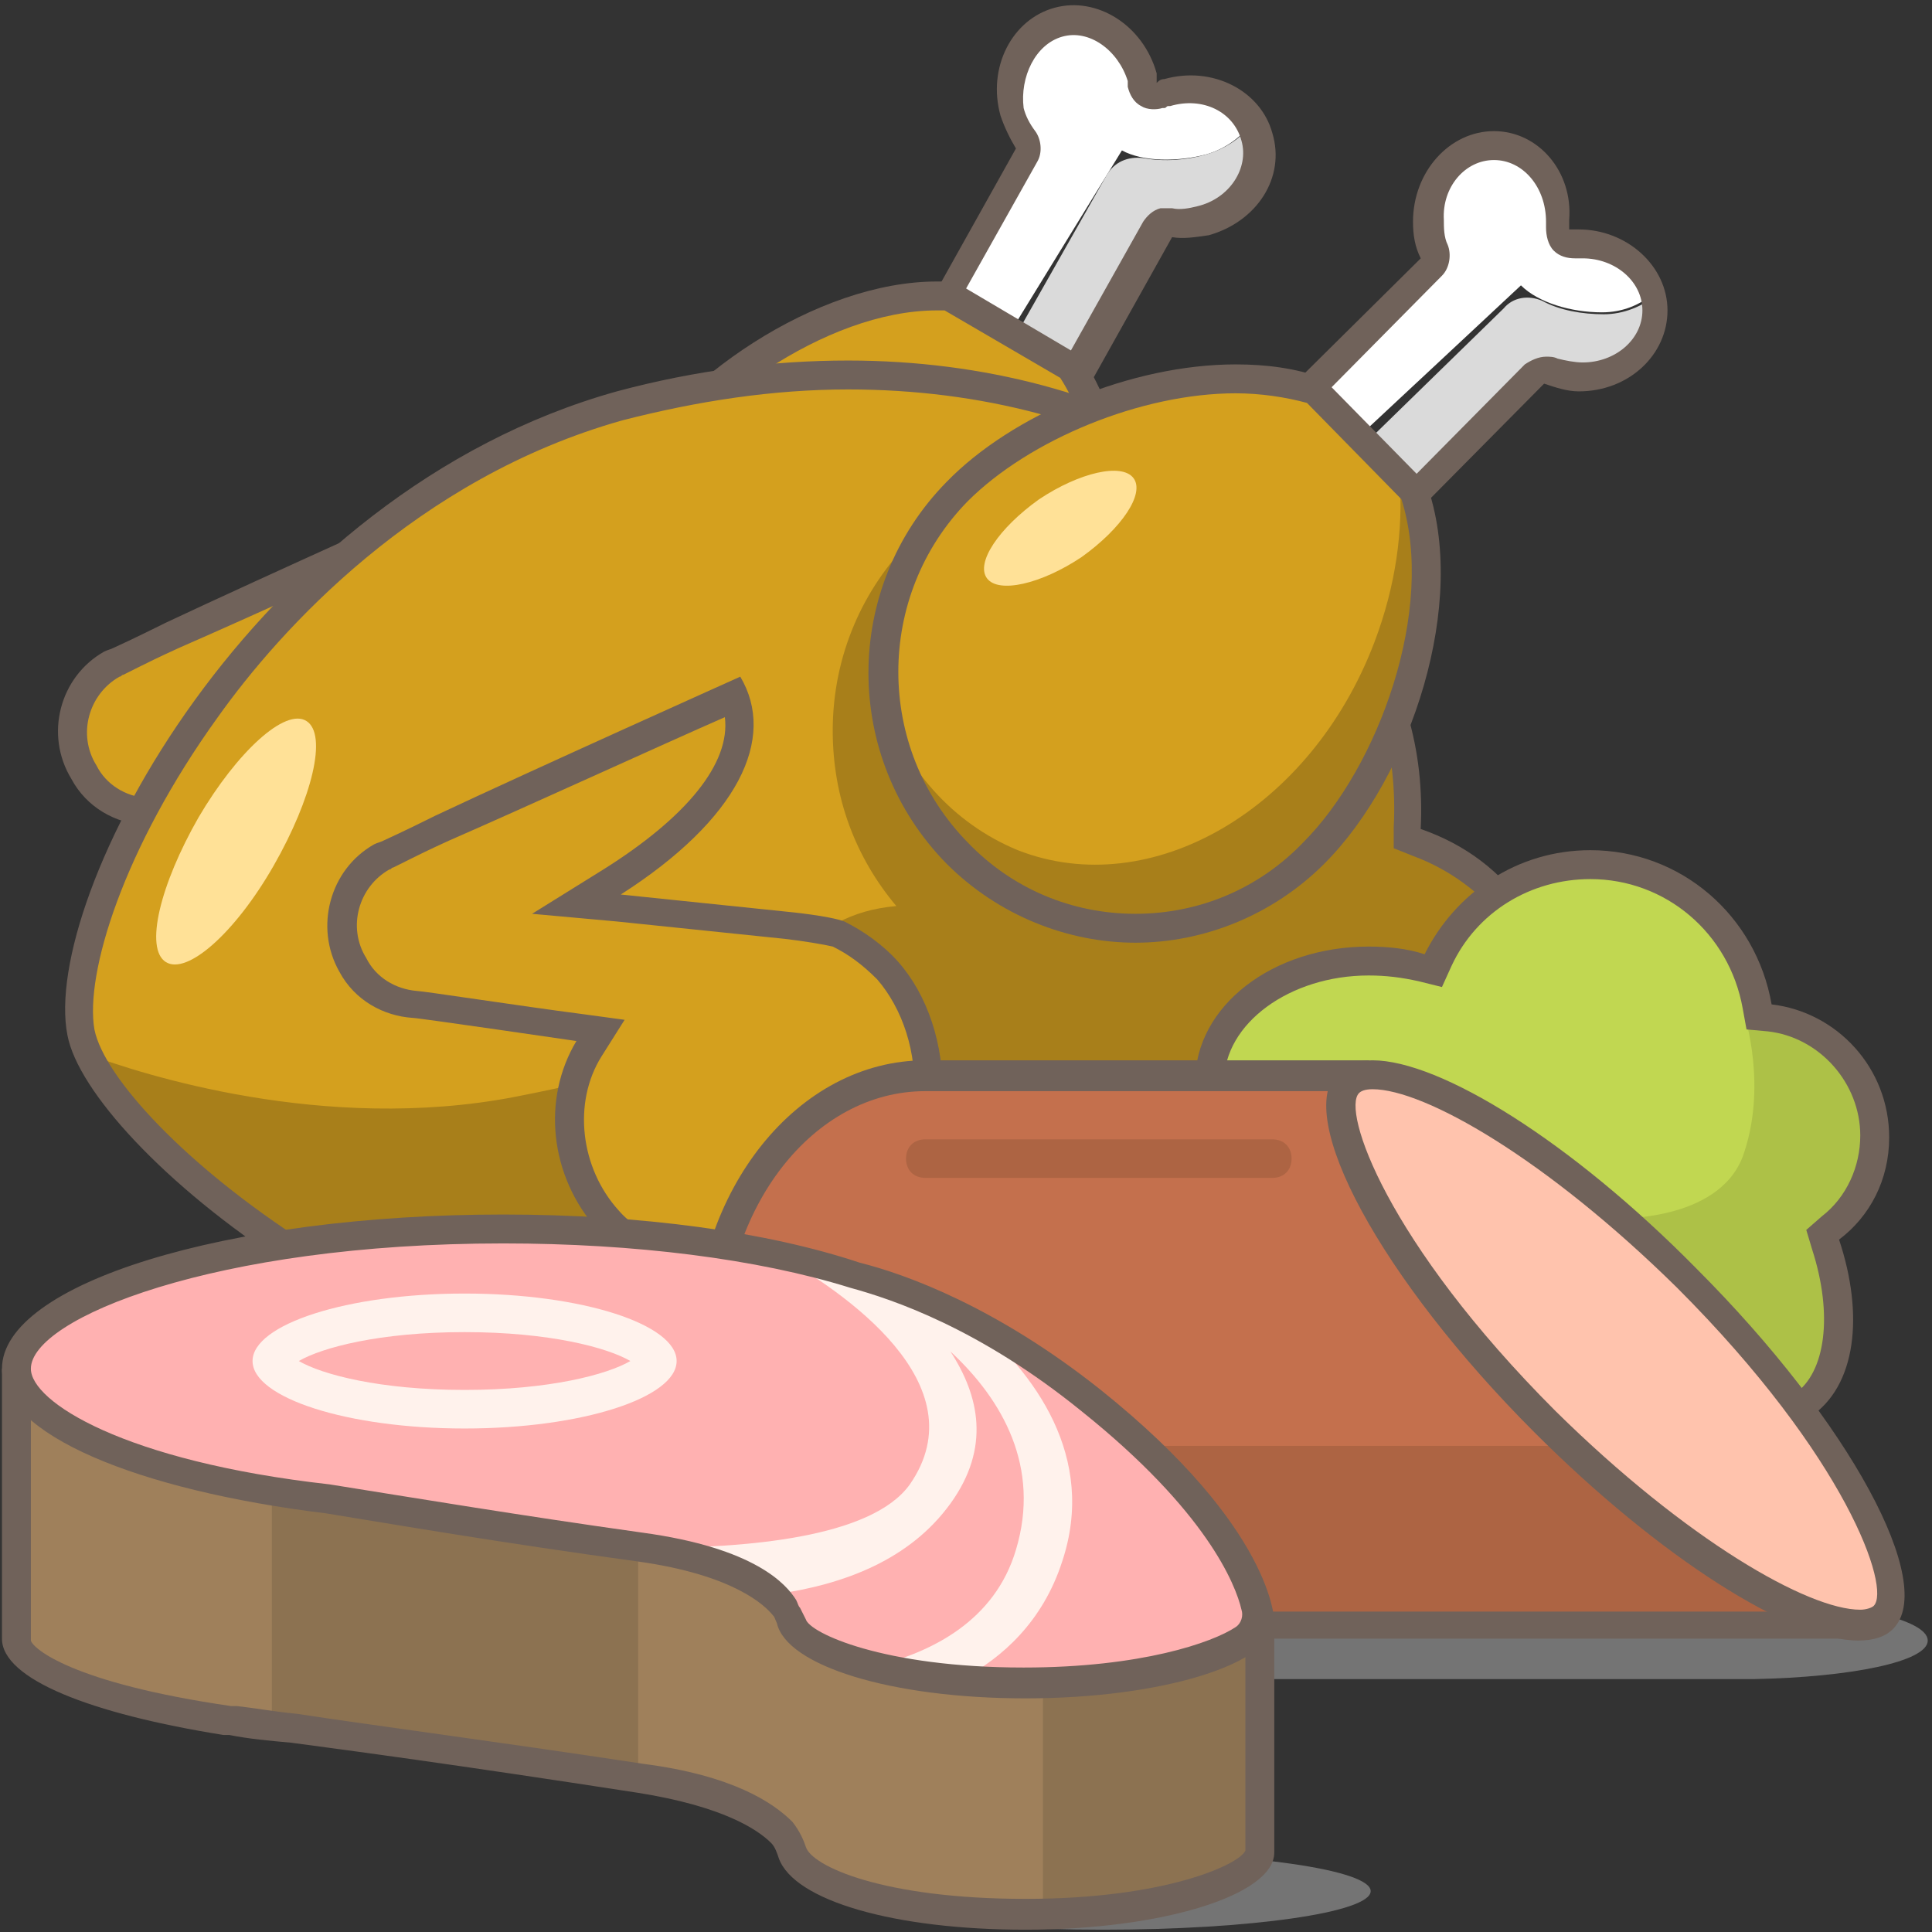 <?xml version="1.0" encoding="UTF-8"?> <svg xmlns="http://www.w3.org/2000/svg" width="54" height="54" viewBox="0 0 54 54" fill="none"><rect x="0" y="0" width="54" height="54" fill="#333333" stroke="none"/><g clip-path="url(#clip0)"><path fill-rule="evenodd" clip-rule="evenodd" d="M13.201 30.013C11.638 30.013 10.183 29.528 9.483 28.72C8.298 27.373 8.082 25.433 8.944 23.924L9.267 23.386L8.675 23.278C7.92 23.224 4.256 22.685 4.041 22.685C3.341 22.631 2.694 22.2 2.317 21.607C1.724 20.53 2.047 19.183 3.125 18.59C3.179 18.59 3.233 18.536 3.287 18.536L3.502 18.375C3.718 18.267 4.203 18.051 4.795 17.782C7.166 16.704 11.638 14.657 12.931 14.064C13.524 15.627 12.285 17.512 9.483 19.237L8.459 19.883L14.332 20.476C14.763 20.53 15.518 20.584 15.787 20.745C16.272 20.961 16.703 21.284 17.134 21.769C17.942 22.631 18.373 23.978 18.265 25.379C18.158 26.78 17.565 28.073 16.541 28.989C15.895 29.636 14.602 30.013 13.201 30.013Z" fill="#D4A01E"></path><path d="M12.717 14.657C12.878 15.95 11.639 17.459 9.322 18.913L7.328 20.153L9.699 20.368L14.387 20.853C14.872 20.907 15.518 21.015 15.734 21.069C16.165 21.284 16.542 21.553 16.973 21.985C17.674 22.793 18.105 24.032 17.997 25.325C17.943 26.618 17.35 27.804 16.381 28.666C15.68 29.259 14.495 29.636 13.201 29.636C11.747 29.636 10.4 29.205 9.753 28.45C8.676 27.265 8.46 25.433 9.268 24.14L9.915 23.116L8.729 22.954C7.059 22.739 4.257 22.308 4.096 22.308C3.503 22.254 2.964 21.931 2.695 21.392C2.156 20.53 2.479 19.398 3.341 18.913C3.395 18.913 3.395 18.86 3.449 18.86L3.557 18.806L3.88 18.644C4.096 18.536 4.419 18.375 5.012 18.105C7.113 17.189 10.992 15.411 12.717 14.657ZM13.148 13.525C13.148 13.525 7.382 16.111 4.634 17.405C3.772 17.836 3.18 18.105 3.18 18.105C3.072 18.159 3.018 18.159 2.91 18.213C1.671 18.913 1.24 20.53 1.994 21.769C2.425 22.577 3.234 23.008 4.042 23.062C4.203 23.062 8.622 23.709 8.622 23.709C7.652 25.325 7.867 27.48 9.214 28.989C10.076 29.959 11.693 30.444 13.255 30.444C14.656 30.444 16.111 30.067 16.973 29.312C19.506 27.049 19.236 23.332 17.62 21.5C17.189 21.015 16.65 20.637 16.111 20.368C15.68 20.206 14.549 20.099 14.549 20.099L9.861 19.614C13.094 17.512 14.171 15.249 13.148 13.525Z" fill="#70625A"></path><path d="M33.729 4.312C34.268 4.15 34.699 3.827 35.022 3.396C34.591 2.695 33.621 2.318 32.705 2.587C32.651 2.587 32.651 2.587 32.598 2.641L32.49 2.695C32.49 2.695 32.49 2.695 32.436 2.695C32.328 2.749 32.221 2.695 32.113 2.641C32.005 2.587 31.951 2.48 31.897 2.372V2.264C31.897 2.21 31.897 2.21 31.897 2.156C31.574 1.025 30.55 0.325 29.58 0.594C28.61 0.863 28.072 1.995 28.395 3.126C28.449 3.396 28.61 3.665 28.772 3.935C28.88 4.042 28.88 4.258 28.826 4.366L25.162 10.831L26.725 11.747L31.358 4.204C31.951 4.527 32.921 4.527 33.729 4.312Z" fill="white"></path><path d="M32.436 6.467C32.49 6.359 32.598 6.305 32.706 6.251C32.76 6.251 32.813 6.251 32.867 6.251C33.137 6.305 33.46 6.251 33.729 6.198C34.861 5.874 35.507 4.851 35.238 3.827C35.184 3.665 35.13 3.557 35.023 3.396C34.753 3.827 34.268 4.15 33.729 4.312C33.191 4.473 32.544 4.527 31.951 4.419C31.52 4.366 31.143 4.527 30.927 4.904L26.348 12.986H28.772L32.436 6.467Z" fill="#DADADA"></path><path d="M29.689 1.025C30.443 0.809 31.252 1.402 31.521 2.264V2.318C31.521 2.372 31.521 2.372 31.521 2.426C31.575 2.641 31.683 2.857 31.898 2.965C32.06 3.072 32.329 3.072 32.491 3.019H32.545C32.599 3.019 32.599 2.965 32.652 2.965H32.706C33.622 2.695 34.484 3.126 34.7 3.935C34.915 4.689 34.377 5.551 33.461 5.766C33.245 5.82 32.976 5.874 32.76 5.82C32.652 5.82 32.545 5.82 32.437 5.82C32.221 5.874 32.06 6.036 31.952 6.197L28.504 12.34L25.54 10.67L28.988 4.527C29.15 4.258 29.096 3.881 28.935 3.665C28.773 3.45 28.665 3.234 28.611 3.019C28.504 2.156 28.935 1.24 29.689 1.025ZM29.474 0.217C28.288 0.54 27.588 1.887 27.965 3.234C28.073 3.557 28.234 3.881 28.396 4.15L24.57 10.993L28.935 13.471L32.76 6.629C33.084 6.682 33.407 6.629 33.784 6.575C35.131 6.197 35.939 4.958 35.562 3.719C35.239 2.534 33.892 1.833 32.545 2.21C32.437 2.21 32.383 2.264 32.329 2.318C32.329 2.21 32.329 2.156 32.329 2.049C31.952 0.702 30.659 -0.107 29.474 0.217Z" fill="#70625A"></path><path fill-rule="evenodd" clip-rule="evenodd" d="M23.708 24.355C22.469 24.355 21.23 24.032 20.206 23.386C16.812 21.392 15.68 17.027 17.62 13.633C19.075 11.047 22.9 8.299 26.241 8.299C26.349 8.299 26.456 8.299 26.564 8.299L29.959 10.292C31.844 13.094 31.413 18.051 29.851 20.799C28.611 22.954 26.241 24.355 23.708 24.355Z" fill="#D4A01E"></path><path d="M26.186 7.868V8.676C26.24 8.676 26.348 8.676 26.402 8.676L29.635 10.562C31.359 13.256 30.928 17.944 29.473 20.584C28.288 22.685 26.078 23.924 23.708 23.924C22.522 23.924 21.391 23.601 20.367 23.008C17.188 21.176 16.111 17.027 17.942 13.795C19.397 11.37 23.061 8.676 26.186 8.676V7.868ZM26.186 7.868C22.846 7.868 18.858 10.562 17.242 13.418C15.195 17.027 16.38 21.661 19.99 23.709C21.175 24.409 22.468 24.733 23.708 24.733C26.294 24.733 28.826 23.386 30.174 20.961C31.898 17.997 32.167 12.825 30.227 9.969L26.671 7.868C26.51 7.868 26.348 7.868 26.186 7.868Z" fill="#70625A"></path><path d="M39.601 23.547L39.331 23.439V23.17C39.385 22.254 39.278 21.338 39.062 20.422C39.008 20.314 39.008 20.153 38.954 20.045C37.499 14.334 31.357 10.508 23.706 10.508C21.605 10.508 19.449 10.777 17.348 11.37C7.434 14.064 1.561 25.163 2.261 28.827C2.315 29.043 2.369 29.259 2.477 29.474C3.608 31.791 8.081 35.67 13.63 37.718C15.839 38.526 18.264 39.065 20.635 39.065C21.982 39.065 23.275 38.903 24.46 38.58C27.747 37.664 30.818 36.101 33.297 34.108C34.105 33.407 34.859 32.707 35.56 31.899V31.845L35.614 31.791C39.709 29.097 42.51 26.241 42.403 25.702C41.756 24.733 40.786 23.978 39.601 23.547Z" fill="#A87F1A"></path><path d="M29.04 33.946C28.124 34.215 27.154 34.377 26.346 34.377C23.598 34.377 21.389 32.33 21.389 29.851C21.389 27.48 22.521 25.541 25.053 25.325C23.922 23.978 23.275 22.308 23.275 20.422C23.275 16.219 26.669 12.879 30.818 12.879C34.967 12.879 38.362 16.273 38.362 20.422C38.362 20.476 38.362 20.476 38.362 20.53C38.631 20.476 38.9 20.422 39.17 20.422C39.116 20.314 39.116 20.153 39.062 20.045C37.499 14.334 31.357 10.508 23.706 10.508C21.605 10.508 19.449 10.777 17.348 11.37C7.434 14.064 1.561 25.163 2.261 28.827C2.315 29.043 2.369 29.259 2.477 29.474C3.932 30.013 9.05 31.683 14.385 30.659C20.743 29.42 20.958 28.396 20.958 28.396L21.605 35.886C21.605 35.886 17.941 37.772 13.576 37.718C15.786 38.526 18.21 39.065 20.581 39.065C21.928 39.065 23.221 38.903 24.407 38.58C27.693 37.664 30.764 36.101 33.243 34.108C32.542 34.269 31.788 34.377 31.142 34.377C30.387 34.377 29.687 34.215 29.04 33.946Z" fill="#D4A01E"></path><path fill-rule="evenodd" clip-rule="evenodd" d="M8.566 20.153C9.159 20.53 8.727 22.308 7.65 24.194C6.572 26.079 5.225 27.265 4.633 26.888C4.04 26.511 4.471 24.732 5.549 22.847C6.626 21.015 7.973 19.775 8.566 20.153Z" fill="#FFE197"></path><path d="M23.707 10.885C31.196 10.885 37.177 14.603 38.632 20.099C38.901 21.069 39.009 22.092 38.955 23.116V23.709L39.494 23.924C40.518 24.301 41.38 24.948 42.026 25.756C41.703 26.564 39.117 29.043 35.453 31.468L35.345 31.521L35.291 31.629C32.597 34.7 28.772 37.017 24.407 38.203C23.222 38.526 21.983 38.688 20.689 38.688C11.853 38.688 3.178 31.468 2.639 28.773C2.37 27.211 3.448 23.709 6.088 20.045C7.812 17.62 11.638 13.364 17.403 11.747C19.504 11.208 21.605 10.885 23.707 10.885ZM23.707 10.077C21.605 10.077 19.45 10.346 17.241 10.939C7.004 13.795 1.131 25.11 1.885 28.935C2.478 32.06 11.53 39.496 20.636 39.496C21.983 39.496 23.276 39.334 24.569 38.957C29.257 37.664 33.136 35.185 35.83 32.168C39.494 29.743 43.319 26.349 42.727 25.487C41.972 24.355 40.949 23.601 39.709 23.17C39.763 22.092 39.656 21.015 39.332 19.937C37.77 13.902 31.304 10.077 23.707 10.077Z" fill="#70625A"></path><path fill-rule="evenodd" clip-rule="evenodd" d="M20.746 35.401C19.183 35.401 17.728 34.916 17.028 34.108C15.842 32.761 15.627 30.821 16.489 29.312L16.812 28.773L16.22 28.666C15.465 28.612 11.801 28.073 11.586 28.073C10.885 28.019 10.239 27.588 9.862 26.995C9.269 25.918 9.592 24.571 10.67 23.978C10.724 23.978 10.778 23.924 10.832 23.924L11.101 23.816C11.316 23.709 11.801 23.493 12.394 23.224C14.765 22.146 19.237 20.099 20.53 19.506C21.123 21.069 19.884 22.954 17.082 24.678L16.058 25.325L21.931 25.918C22.362 25.972 23.116 26.026 23.386 26.187C23.871 26.403 24.302 26.726 24.733 27.211C25.541 28.073 25.972 29.42 25.864 30.821C25.756 32.222 25.164 33.515 24.14 34.431C23.44 35.024 22.146 35.401 20.746 35.401Z" fill="#D4A01E"></path><path d="M20.26 20.045C20.422 21.338 19.183 22.847 16.866 24.301L14.872 25.541L17.243 25.756L21.93 26.241C22.415 26.295 23.062 26.403 23.277 26.457C23.709 26.672 24.086 26.942 24.517 27.373C25.217 28.181 25.648 29.42 25.54 30.713C25.486 32.006 24.894 33.192 23.924 34.054C23.224 34.647 22.038 35.024 20.745 35.024C19.29 35.024 17.943 34.593 17.297 33.838C16.219 32.653 16.003 30.821 16.812 29.528L17.458 28.504L16.273 28.343C14.603 28.127 11.801 27.696 11.639 27.696C11.046 27.642 10.508 27.319 10.238 26.78C9.699 25.918 10.023 24.786 10.885 24.301C10.939 24.301 10.939 24.247 10.993 24.247L11.1 24.194L11.424 24.032C11.639 23.924 11.962 23.763 12.555 23.493C14.656 22.577 18.536 20.799 20.26 20.045ZM20.691 18.913C20.691 18.913 14.926 21.5 12.178 22.793C11.316 23.224 10.723 23.493 10.723 23.493C10.615 23.547 10.562 23.547 10.454 23.601C9.215 24.301 8.783 25.918 9.484 27.157C9.915 27.965 10.723 28.396 11.531 28.45C11.693 28.45 16.111 29.097 16.111 29.097C15.141 30.713 15.357 32.868 16.704 34.377C17.566 35.347 19.183 35.832 20.745 35.832C22.146 35.832 23.601 35.455 24.463 34.7C26.995 32.437 26.726 28.72 25.109 26.888C24.678 26.403 24.14 26.026 23.601 25.756C23.17 25.595 22.038 25.487 22.038 25.487L17.351 25.002C20.637 22.901 21.715 20.637 20.691 18.913Z" fill="#70625A"></path><path d="M52.426 31.737C52.426 30.067 51.133 28.612 49.462 28.396L49.193 28.343L49.139 28.073C48.762 25.81 46.822 24.14 44.505 24.14C42.673 24.14 41.057 25.163 40.249 26.834L40.087 27.157L39.764 27.049C39.279 26.942 38.794 26.834 38.255 26.834C35.831 26.834 33.783 28.343 33.783 30.174C33.783 32.006 35.777 33.569 38.255 33.569C39.387 33.569 40.41 33.246 41.273 32.653L41.488 32.491L41.704 32.653C42.081 32.922 42.458 33.138 42.835 33.246L43.051 33.3L43.105 33.515C43.32 34.485 43.751 35.401 44.344 36.317C44.775 36.963 45.26 37.502 45.745 37.987C46.822 39.011 48.062 39.604 49.139 39.604C49.624 39.604 50.001 39.496 50.325 39.28C51.402 38.58 51.672 36.802 50.971 34.754V34.539L51.187 34.377C51.995 33.677 52.426 32.761 52.426 31.737Z" fill="#ADC147"></path><path d="M45.153 34.054C45.153 34.054 48.009 34.162 48.709 32.33C49.41 30.39 48.763 28.396 48.763 28.396H49.14L49.087 28.073C48.709 25.81 46.77 24.14 44.453 24.14C42.621 24.14 41.004 25.163 40.196 26.834L40.035 27.157L39.711 27.049C39.226 26.942 38.741 26.834 38.203 26.834C35.778 26.834 33.73 28.343 33.73 30.174C33.73 32.006 35.724 33.569 38.203 33.569C39.334 33.569 40.358 33.246 41.22 32.653L41.435 32.491L41.651 32.653C42.028 32.922 42.405 33.138 42.782 33.246L42.998 33.3L43.052 33.515C43.267 34.485 43.698 35.401 44.291 36.317C44.722 36.963 45.207 37.502 45.692 37.987C45.854 37.718 45.961 37.448 46.069 37.125C46.662 35.455 45.153 34.054 45.153 34.054Z" fill="#C1D751"></path><path d="M44.452 24.571C46.553 24.571 48.331 26.079 48.708 28.181L48.816 28.773L49.409 28.827C50.864 28.989 51.995 30.282 51.995 31.737C51.995 32.599 51.618 33.461 50.917 34L50.486 34.377L50.648 34.916C51.241 36.748 51.025 38.364 50.163 38.957C49.894 39.119 49.571 39.226 49.193 39.226C47.739 39.226 45.961 37.987 44.721 36.101C44.182 35.239 43.751 34.323 43.536 33.461L43.428 33.03L42.997 32.922C42.674 32.815 42.297 32.599 41.973 32.383L41.488 32.06L41.003 32.383C40.249 32.922 39.279 33.192 38.255 33.192C36.046 33.192 34.215 31.845 34.215 30.228C34.215 28.612 36.046 27.265 38.255 27.265C38.74 27.265 39.172 27.319 39.656 27.427L40.303 27.588L40.572 26.995C41.273 25.487 42.782 24.571 44.452 24.571ZM44.452 23.763C42.404 23.763 40.68 24.948 39.818 26.672C39.333 26.511 38.794 26.457 38.255 26.457C35.562 26.457 33.406 28.127 33.406 30.228C33.406 32.33 35.562 34 38.255 34C39.495 34 40.626 33.623 41.488 33.03C41.865 33.3 42.243 33.515 42.674 33.677C42.889 34.647 43.374 35.616 43.967 36.586C45.422 38.741 47.469 40.035 49.139 40.035C49.678 40.035 50.163 39.927 50.594 39.603C51.887 38.741 52.103 36.748 51.402 34.647C52.264 34 52.803 32.976 52.803 31.791C52.803 29.851 51.349 28.289 49.517 28.073C49.086 25.595 46.984 23.763 44.452 23.763Z" fill="#70625A"></path><path fill-rule="evenodd" clip-rule="evenodd" d="M53.881 45.854C53.881 46.446 51.726 46.877 49.032 46.931H29.635V44.776H49.032C51.726 44.776 53.881 45.261 53.881 45.854Z" fill="#747474"></path><path d="M47.037 40.412L38.093 30.013H25.862C22.521 30.013 19.773 33.461 19.773 37.718C19.773 38.957 20.043 40.196 20.42 41.22C21.444 43.699 23.437 45.423 25.808 45.423H51.348L47.037 40.412Z" fill="#AD6443"></path><path d="M47.037 40.412L38.093 30.013H25.862C22.521 30.013 19.773 33.461 19.773 37.718C19.773 38.957 20.043 40.196 20.42 41.22V40.412H47.037Z" fill="#C4704D"></path><path d="M37.878 30.444L50.486 45.045H25.862C22.737 45.045 20.205 41.759 20.205 37.772C20.205 33.731 22.737 30.498 25.862 30.498H37.878V30.444ZM38.255 29.636H25.862C22.306 29.636 19.396 33.246 19.396 37.718C19.396 42.19 22.306 45.8 25.862 45.8H52.264L38.255 29.636Z" fill="#70625A"></path><path fill-rule="evenodd" clip-rule="evenodd" d="M51.94 45.423C50.108 45.423 46.498 43.106 43.157 39.711C38.739 35.347 36.746 31.198 37.662 30.228C37.823 30.067 38.039 30.013 38.362 30.013C40.194 30.013 43.804 32.33 47.145 35.724C51.563 40.142 53.556 44.237 52.64 45.207C52.479 45.369 52.263 45.423 51.94 45.423Z" fill="#FFC3AD"></path><path d="M38.362 30.444C39.816 30.444 43.211 32.383 46.875 35.993C51.616 40.735 52.856 44.399 52.371 44.884C52.317 44.938 52.155 44.992 51.994 44.992C50.539 44.992 47.144 43.052 43.48 39.442C38.739 34.7 37.5 31.037 37.985 30.552C38.038 30.498 38.146 30.444 38.362 30.444ZM38.362 29.636C37.931 29.636 37.607 29.743 37.392 29.959C36.153 31.198 38.577 35.724 42.888 40.035C46.39 43.537 50.054 45.854 51.94 45.854C52.371 45.854 52.694 45.746 52.91 45.531C54.149 44.291 51.724 39.765 47.414 35.455C43.911 31.899 40.248 29.636 38.362 29.636Z" fill="#70625A"></path><path d="M35.562 32.922H25.863C25.54 32.922 25.324 32.707 25.324 32.383C25.324 32.06 25.54 31.845 25.863 31.845H35.562C35.885 31.845 36.1 32.06 36.1 32.383C36.1 32.707 35.885 32.922 35.562 32.922Z" fill="#AD6443"></path><path d="M30.822 53.936C34.958 53.936 38.311 53.453 38.311 52.858C38.311 52.263 34.958 51.781 30.822 51.781C26.685 51.781 23.332 52.263 23.332 52.858C23.332 53.453 26.685 53.936 30.822 53.936Z" fill="#747474"></path><path d="M29.15 44.399L13.094 41.22L0.432 38.742V45.854C0.432 46.5 2.264 47.524 6.305 48.171H6.466C6.843 48.224 7.221 48.278 7.598 48.332C7.813 48.332 7.975 48.386 8.19 48.386C9.645 48.602 12.501 48.979 17.835 49.787H17.889C20.367 50.164 21.391 50.919 21.822 51.296C21.984 51.457 22.092 51.673 22.146 51.834C22.469 52.643 24.84 53.559 28.665 53.559C28.827 53.559 28.988 53.559 29.15 53.559C32.868 53.451 35.185 52.481 35.185 51.834V51.403V45.638L29.15 44.399Z" fill="#8C7251"></path><path d="M17.836 42.19V49.733H17.89C20.368 50.11 21.392 50.865 21.823 51.242C21.985 51.403 22.093 51.619 22.146 51.781C22.47 52.589 24.84 53.505 28.666 53.505C28.828 53.505 28.989 53.505 29.151 53.505V44.399L17.836 42.19Z" fill="#9F805B"></path><path d="M7.49 40.142L0.432 38.742V45.854C0.432 46.5 2.264 47.524 6.305 48.171H6.466C6.843 48.224 7.221 48.278 7.598 48.332V40.951L7.49 40.142Z" fill="#9F805B"></path><path d="M0.863 39.226L34.808 45.907V50.919V51.727C34.646 52.104 32.599 53.074 28.665 53.074C24.678 53.074 22.685 52.158 22.523 51.619C22.469 51.457 22.361 51.188 22.146 50.919C21.607 50.38 20.476 49.625 17.997 49.302C13.74 48.656 10.4 48.224 8.298 47.901C7.706 47.847 7.113 47.739 6.628 47.686C6.628 47.686 6.628 47.686 6.574 47.686H6.466C1.994 47.039 0.917 46.069 0.863 45.854V39.226ZM0.055 38.257V45.8C0.055 46.931 2.533 47.901 6.251 48.494C6.251 48.494 6.305 48.494 6.413 48.494C6.951 48.602 7.544 48.656 8.137 48.709C9.753 48.925 12.609 49.302 17.835 50.11C20.206 50.487 21.176 51.134 21.553 51.511C21.661 51.619 21.715 51.781 21.769 51.942C22.2 53.128 25.002 53.936 28.665 53.936C32.491 53.936 35.616 52.966 35.616 51.781V45.315L0.055 38.257Z" fill="#70625A"></path><path d="M30.498 39.119C29.259 38.149 28.073 37.395 27.05 36.856C25.703 36.155 24.571 35.778 23.871 35.616C23.17 35.401 22.416 35.185 21.608 35.024C19.398 34.593 16.812 34.323 14.064 34.323C6.036 34.323 0.486 36.371 0.486 38.257C0.486 39.819 4.042 41.274 9.215 41.92C11.532 42.298 14.495 42.782 17.944 43.267C17.998 43.267 18.052 43.267 18.105 43.267C20.099 43.591 21.123 44.13 21.662 44.561C21.985 44.83 22.146 45.045 22.146 45.099L22.2 45.207V45.315C22.2 45.746 23.062 46.231 24.571 46.608C25.218 46.77 26.026 46.877 26.942 46.985C27.535 47.039 28.127 47.039 28.774 47.039C32.761 47.039 35.347 46.015 35.347 45.261C35.186 45.261 35.132 42.836 30.498 39.119Z" fill="#FFB1B1"></path><path d="M12.986 36.155C9.699 36.155 7.059 37.017 7.059 38.041C7.059 39.065 9.699 39.927 12.986 39.927C16.272 39.927 18.912 39.065 18.912 38.041C18.912 37.017 16.272 36.155 12.986 36.155ZM12.986 38.849C10.615 38.849 8.998 38.418 8.352 38.041C8.998 37.664 10.615 37.233 12.986 37.233C15.356 37.233 16.973 37.664 17.619 38.041C16.973 38.418 15.356 38.849 12.986 38.849Z" fill="#FFF2EC"></path><path d="M29.688 43.645C30.658 40.735 28.934 38.364 27.102 36.856C25.755 36.155 24.623 35.778 23.923 35.616C23.222 35.401 22.468 35.185 21.66 35.024C23.599 36.101 27.371 38.688 25.431 41.489C24.354 42.998 20.798 43.267 18.104 43.267C20.097 43.591 21.121 44.13 21.66 44.561C23.599 44.291 25.431 43.591 26.563 42.028C27.694 40.466 27.371 39.011 26.563 37.772C28.018 39.119 29.095 41.005 28.395 43.321C27.802 45.315 26.024 46.177 24.515 46.554C25.162 46.716 25.97 46.824 26.886 46.931C28.018 46.339 29.149 45.315 29.688 43.645Z" fill="#FFF2EC"></path><path d="M14.064 34.754C17.728 34.754 21.176 35.185 23.762 35.993C24.948 36.317 27.372 37.125 30.228 39.442C33.73 42.244 34.538 44.291 34.7 44.992C34.754 45.153 34.7 45.369 34.538 45.477C33.892 45.908 31.898 46.608 28.611 46.608C24.678 46.608 22.631 45.638 22.523 45.261L22.361 44.938C22.308 44.884 22.308 44.83 22.254 44.722C21.984 44.291 21.122 43.267 17.943 42.836C14.495 42.352 11.585 41.867 9.214 41.489C3.449 40.843 0.863 39.172 0.863 38.257C0.863 36.856 5.982 34.754 14.064 34.754ZM14.064 33.946C6.305 33.946 0.055 35.886 0.055 38.257C0.055 40.089 3.826 41.651 9.107 42.298C11.1 42.621 13.902 43.106 17.835 43.645C20.529 44.022 21.392 44.884 21.607 45.153C21.661 45.207 21.661 45.261 21.715 45.369C21.984 46.554 24.894 47.47 28.665 47.47C32.491 47.47 35.616 46.5 35.616 45.315C35.616 45.315 35.616 42.729 30.767 38.849C27.857 36.532 25.325 35.616 24.032 35.293C21.445 34.431 17.943 33.946 14.064 33.946Z" fill="#70625A"></path><path fill-rule="evenodd" clip-rule="evenodd" d="M31.682 13.364C32.005 13.795 31.359 14.764 30.227 15.573C29.096 16.327 27.91 16.596 27.587 16.165C27.264 15.734 27.91 14.764 29.042 13.956C30.173 13.202 31.359 12.932 31.682 13.364Z" fill="#FFE197"></path><path d="M44.774 8.73C45.367 8.73 45.851 8.514 46.229 8.191C46.013 7.383 45.205 6.79 44.235 6.79C44.181 6.79 44.181 6.79 44.127 6.79H44.019C44.019 6.79 44.019 6.79 43.966 6.79C43.858 6.79 43.75 6.736 43.696 6.682C43.588 6.575 43.588 6.467 43.588 6.359V6.251C43.588 6.197 43.588 6.197 43.588 6.144C43.588 4.958 42.78 4.042 41.757 4.042C40.733 4.042 39.925 5.012 39.925 6.144C39.925 6.413 39.978 6.736 40.086 7.006C40.14 7.167 40.086 7.329 39.978 7.437L34.752 12.717L36.045 14.01L42.511 7.976C42.996 8.46 43.912 8.73 44.774 8.73Z" fill="white"></path><path d="M42.942 10.454C42.996 10.4 43.103 10.346 43.211 10.346C43.265 10.346 43.319 10.346 43.373 10.4C43.642 10.508 43.912 10.562 44.235 10.562C45.366 10.562 46.336 9.754 46.336 8.73C46.336 8.568 46.282 8.407 46.282 8.245C45.905 8.568 45.366 8.784 44.828 8.784C44.235 8.784 43.588 8.676 43.103 8.407C42.726 8.245 42.295 8.299 42.026 8.622L35.398 15.088L37.715 15.734L42.942 10.454Z" fill="#DADADA"></path><path d="M41.757 4.473C42.566 4.473 43.212 5.228 43.212 6.197V6.251C43.212 6.305 43.212 6.305 43.212 6.359C43.212 6.575 43.266 6.844 43.428 7.006C43.589 7.167 43.805 7.221 44.02 7.221H44.074C44.128 7.221 44.128 7.221 44.182 7.221H44.236C45.152 7.221 45.906 7.868 45.906 8.676C45.906 9.484 45.152 10.131 44.236 10.131C44.02 10.131 43.751 10.077 43.535 10.023C43.428 9.969 43.32 9.969 43.212 9.969C42.997 9.969 42.781 10.077 42.619 10.185L37.716 15.142L35.346 12.717L40.303 7.706C40.518 7.491 40.572 7.113 40.464 6.844C40.356 6.628 40.356 6.359 40.356 6.144C40.303 5.228 40.949 4.473 41.757 4.473ZM41.757 3.665C40.518 3.665 39.494 4.797 39.494 6.197C39.494 6.575 39.548 6.898 39.71 7.221L34.16 12.717L37.662 16.273L43.158 10.723C43.481 10.831 43.805 10.939 44.128 10.939C45.529 10.939 46.607 9.915 46.607 8.676C46.607 7.437 45.475 6.413 44.128 6.413C44.02 6.413 43.967 6.413 43.859 6.413C43.859 6.305 43.859 6.251 43.859 6.144C43.967 4.797 42.997 3.665 41.757 3.665Z" fill="#70625A"></path><path d="M39.441 13.687L39.063 13.31L36.639 10.885C35.992 10.669 35.238 10.562 34.43 10.562C31.682 10.562 28.449 11.855 26.617 13.741C25.054 15.303 24.354 17.459 24.569 19.56C24.731 21.122 25.431 22.631 26.617 23.87C27.964 25.217 29.742 25.972 31.628 25.972C33.514 25.972 35.292 25.217 36.639 23.87C38.848 21.553 40.518 16.92 39.441 13.687Z" fill="#A87F1A"></path><path d="M28.45 23.764C32.167 25.218 36.639 22.632 38.417 17.945C39.01 16.382 39.226 14.819 39.118 13.365L36.693 10.94C36.047 10.725 35.292 10.617 34.484 10.617C31.736 10.617 28.503 11.91 26.672 13.796C25.109 15.358 24.409 17.513 24.624 19.615C25.325 21.501 26.618 23.009 28.45 23.764Z" fill="#D4A01E"></path><path d="M34.538 10.993C35.238 10.993 35.939 11.101 36.531 11.262L39.172 13.956C40.141 17.027 38.525 21.446 36.424 23.547C35.184 24.84 33.514 25.541 31.736 25.541C29.958 25.541 28.288 24.84 27.048 23.547C24.462 20.907 24.462 16.65 27.048 14.01C28.773 12.286 31.898 10.993 34.538 10.993ZM34.538 10.185C31.628 10.185 28.288 11.585 26.456 13.471C23.546 16.435 23.546 21.176 26.456 24.14C27.91 25.595 29.85 26.349 31.736 26.349C33.622 26.349 35.562 25.595 37.016 24.14C39.441 21.715 41.057 16.812 39.872 13.525L36.962 10.562C36.208 10.292 35.4 10.185 34.538 10.185Z" fill="#70625A"></path><path fill-rule="evenodd" clip-rule="evenodd" d="M31.682 13.364C32.005 13.795 31.359 14.764 30.227 15.573C29.096 16.327 27.91 16.596 27.587 16.165C27.264 15.734 27.91 14.764 29.042 13.956C30.173 13.202 31.359 12.932 31.682 13.364Z" fill="#FFE197"></path></g><defs><clipPath id="clip0"><rect width="53.881" height="53.881" fill="white" transform="translate(0 0.055)"></rect></clipPath></defs></svg> 